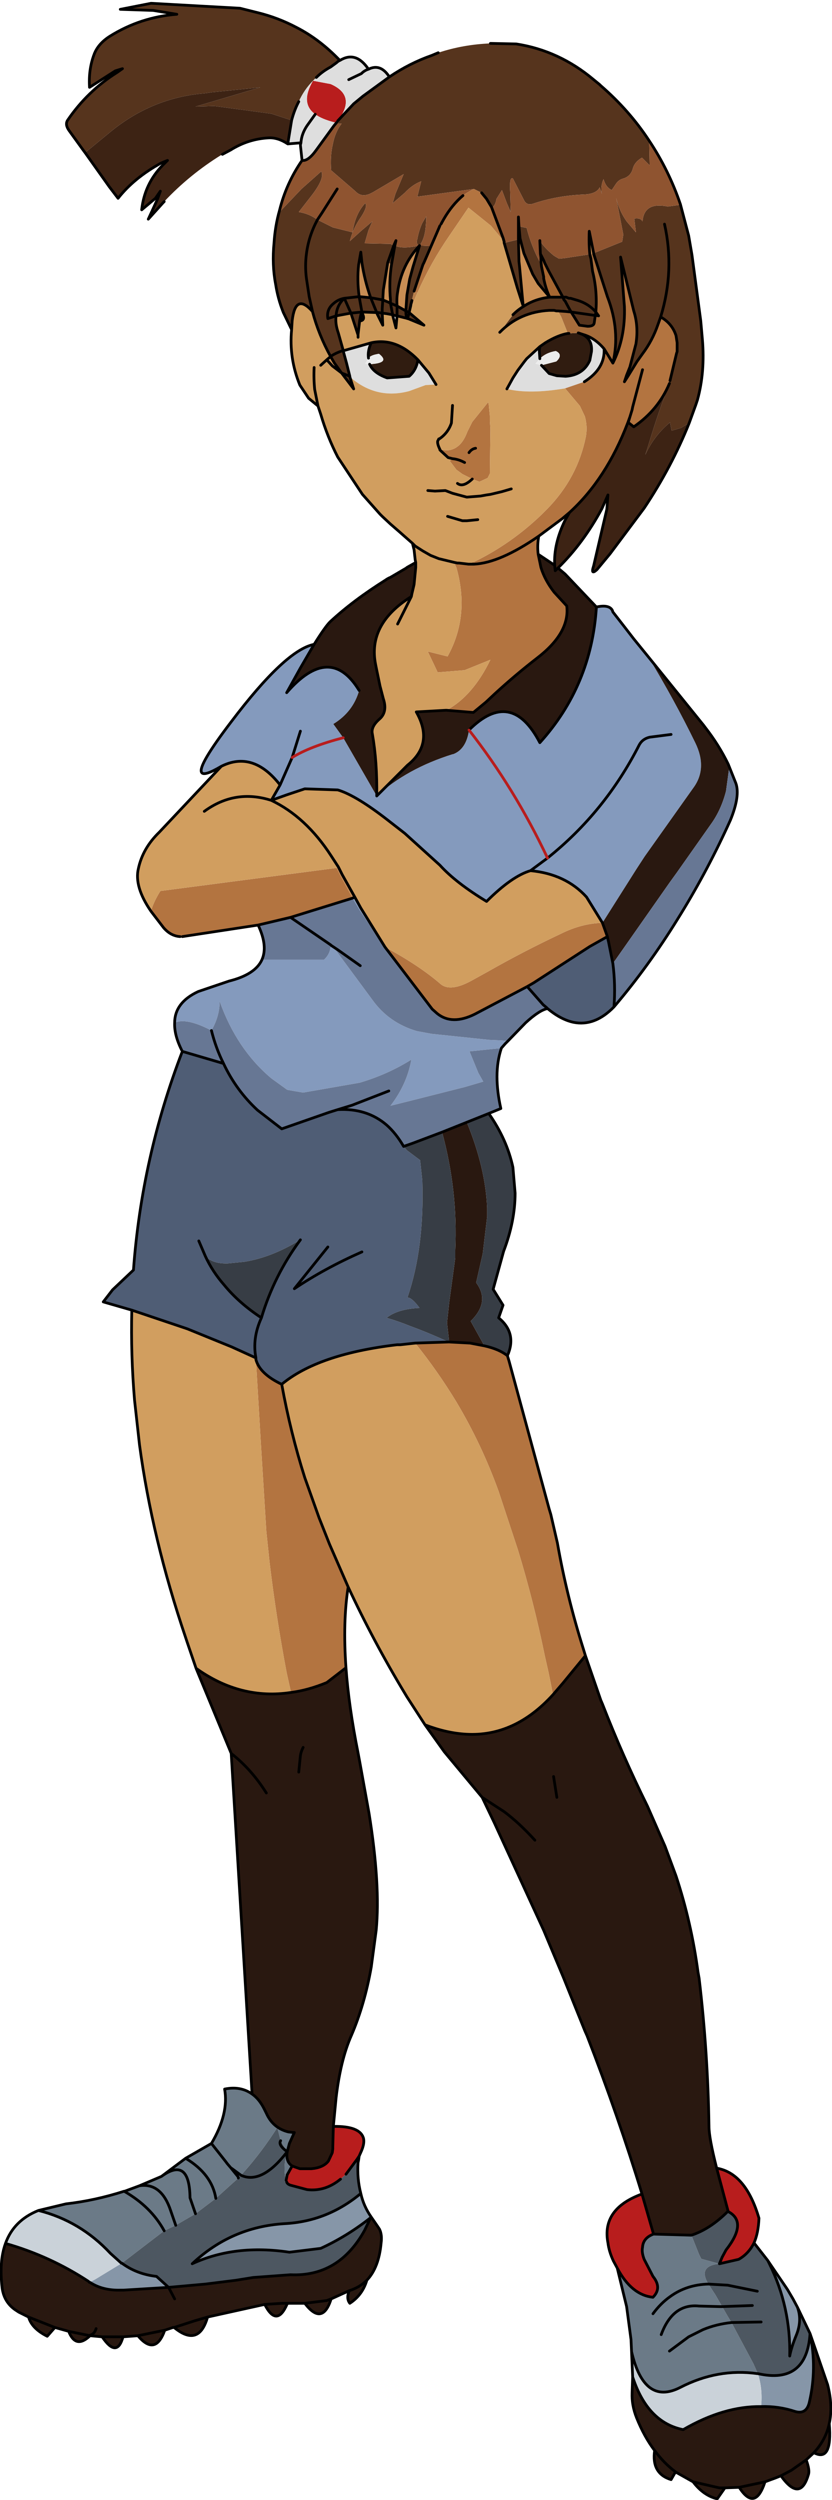 <?xml version="1.0" encoding="UTF-8" standalone="no"?>
<svg xmlns:xlink="http://www.w3.org/1999/xlink" height="227.55px" width="75.75px" xmlns="http://www.w3.org/2000/svg">
  <g transform="matrix(1.0, 0.0, 0.0, 1.0, 7.5, -5.55)">
    <path d="M46.8 60.8 Q47.95 60.55 48.25 61.1 L48.3 61.25 49.35 62.6 50.2 63.7 51.5 65.3 Q53.9 69.25 55.8 73.15 56.95 75.5 55.6 77.3 L51.2 83.5 50.45 84.65 47.35 89.55 45.9 87.2 Q44.0 85.1 40.8 84.8 39.1 85.3 36.8 87.6 34.0 85.9 32.55 84.3 L29.35 81.4 28.0 80.35 Q24.95 77.95 23.25 77.45 L20.25 77.35 18.6 77.9 17.2 78.4 18.0 77.0 Q15.55 73.85 12.65 75.3 11.05 76.25 10.85 75.85 10.5 75.25 13.55 71.25 18.5 64.7 21.1 64.2 L19.85 66.35 18.6 68.6 Q22.55 64.05 25.2 68.4 24.65 70.35 22.85 71.45 L23.75 72.7 Q20.7 73.5 19.1 74.5 20.7 73.5 23.75 72.7 L26.8 78.0 Q29.55 75.5 33.7 74.2 L33.75 74.2 Q34.95 73.75 35.2 72.0 39.05 68.15 41.65 73.15 46.35 67.95 46.8 60.8 M56.55 71.55 L56.7 71.75 Q57.95 73.35 58.8 75.1 L56.55 71.55 M38.75 100.3 L38.5 100.55 38.15 100.95 35.25 101.25 36.05 103.2 36.5 104.0 34.8 104.5 34.4 104.6 30.25 105.65 28.05 106.2 Q29.55 104.25 29.95 102.0 27.8 103.35 25.25 104.1 L20.1 105.0 18.65 104.75 17.2 103.7 Q14.05 101.05 12.5 96.7 12.5 98.05 11.75 99.35 9.45 98.15 8.4 98.65 8.4 96.8 10.55 95.8 L13.35 94.85 Q15.75 94.25 16.35 92.9 L22.0 92.9 Q22.6 92.35 22.6 91.55 L22.6 91.5 22.65 91.6 23.15 92.15 26.4 96.55 Q27.9 98.65 30.45 99.4 L31.8 99.65 37.05 100.2 38.15 100.25 38.75 100.3 M19.85 72.1 L19.1 74.5 18.0 77.0 19.1 74.5 19.85 72.1 M24.8 87.2 L25.35 88.2 27.55 91.75 27.5 91.7 25.25 88.4 24.6 87.3 24.8 87.2 M22.6 91.55 L22.65 91.6 22.6 91.55 M53.6 72.4 L51.65 72.65 Q51.0 72.8 50.7 73.35 47.6 79.45 42.35 83.65 47.6 79.45 50.7 73.35 51.0 72.8 51.65 72.65 L53.6 72.4 M40.8 84.8 L42.35 83.65 40.8 84.8 M42.35 83.65 Q39.35 77.3 35.2 72.0 39.35 77.3 42.35 83.65" fill="#849abd" fill-rule="evenodd" stroke="none"/>
    <path d="M48.4 97.2 Q46.65 99.0 44.7 98.6 43.55 98.35 42.35 97.35 L42.25 97.25 41.95 97.0 40.5 95.35 41.1 95.0 46.2 91.7 47.8 90.8 47.85 91.05 47.9 91.25 48.3 93.25 Q48.55 95.2 48.4 97.2 M4.5 124.8 L1.9 124.05 2.75 122.95 4.65 121.15 Q5.4 110.9 9.1 101.25 L12.85 102.35 Q14.0 104.8 15.95 106.6 L18.15 108.3 22.45 106.8 23.25 106.55 Q25.9 106.4 27.7 107.95 28.55 108.7 29.25 109.9 L29.55 110.25 30.75 111.15 30.95 113.0 Q31.15 119.15 29.6 123.65 30.0 123.65 30.7 124.6 28.7 124.7 27.7 125.5 28.75 125.8 29.85 126.25 31.5 126.85 33.35 127.7 L30.3 127.8 28.95 127.95 28.65 127.95 Q21.45 128.8 18.15 131.55 16.15 130.6 15.8 129.3 L15.8 129.15 13.6 128.15 9.55 126.5 4.5 124.8 M10.6 118.5 L11.2 119.9 10.6 118.5 M11.2 119.9 Q11.85 121.3 12.9 122.5 14.25 124.15 16.3 125.5 17.45 121.65 19.85 118.4 17.25 120.0 14.75 120.4 L13.25 120.55 Q11.9 120.6 11.2 119.9 M16.3 125.5 Q15.45 127.35 15.8 129.15 15.45 127.35 16.3 125.5 M25.45 119.5 Q22.05 121.0 19.3 122.85 L22.35 119.05 19.3 122.85 Q22.05 121.0 25.45 119.5" fill="#4f5d75" fill-rule="evenodd" stroke="none"/>
    <path d="M46.55 28.6 L46.2 28.7 Q46.1 27.65 46.15 26.6 L46.55 28.6 M46.75 33.95 L47.0 34.3 46.7 34.25 46.75 34.0 46.75 33.95 M41.85 28.95 L42.0 29.25 41.75 29.35 41.75 29.0 41.85 28.95 M42.55 32.6 Q41.2 32.75 40.15 33.45 L40.1 33.05 39.95 31.4 39.8 29.8 39.75 29.35 39.7 27.35 39.7 25.3 39.75 26.15 39.85 27.25 40.2 28.6 41.0 30.5 41.5 31.35 42.55 32.6 M25.35 28.5 L25.45 29.45 Q25.7 31.1 26.25 32.65 L25.2 32.55 Q25.0 31.05 25.15 29.65 L25.35 28.5 M28.15 29.6 Q27.9 31.2 28.05 32.85 L28.05 33.15 27.85 33.05 27.35 32.85 27.4 31.95 27.8 29.45 28.15 29.6 M28.65 33.4 Q28.6 32.7 28.7 32.15 29.05 29.65 30.7 27.9 L30.1 29.85 29.8 30.95 29.55 32.4 29.45 33.85 28.65 33.4 M29.9 33.35 L29.9 33.3 30.0 33.4 29.9 33.35 M25.35 34.75 L25.25 34.7 25.35 34.2 25.35 34.75 M23.6 39.5 L22.75 38.85 22.25 38.3 22.6 38.0 22.95 38.6 23.6 39.5 M32.55 46.45 L32.55 46.5 32.55 46.45 M23.15 84.55 L23.3 84.45 23.65 85.15 24.8 87.2 24.6 87.3 23.5 85.25 23.15 84.55 M33.35 127.7 L33.4 127.7 30.3 127.8 33.35 127.7" fill="#c98e54" fill-rule="evenodd" stroke="none"/>
    <path d="M37.15 9.5 L39.5 9.55 Q43.4 10.15 46.55 12.8 L47.1 13.25 47.2 13.35 Q49.8 15.6 51.6 18.35 L51.65 20.6 50.95 19.9 Q50.25 20.3 50.1 20.95 49.9 21.6 49.25 21.8 48.85 21.9 48.6 22.25 L48.2 22.85 Q47.65 22.6 47.45 21.85 47.15 22.5 47.3 23.2 L47.1 22.6 Q46.8 23.2 45.7 23.25 43.2 23.35 41.0 24.1 40.5 24.25 40.25 23.85 L39.2 21.8 Q38.85 21.6 38.95 23.05 L39.0 24.85 38.65 24.05 38.2 22.85 37.7 23.65 Q37.6 24.25 37.3 24.45 L37.25 24.4 36.8 23.65 36.35 23.1 35.65 22.75 30.5 23.45 30.85 22.05 Q30.05 22.35 29.35 23.1 L28.25 24.05 28.5 23.2 29.25 21.4 26.45 23.05 26.35 23.1 Q25.45 23.6 24.85 22.95 L22.65 21.05 Q22.55 19.75 22.8 18.7 23.0 17.6 23.6 16.8 L23.3 16.8 23.15 16.7 23.25 16.55 24.7 15.0 25.55 14.3 27.95 12.55 Q29.8 11.3 31.8 10.6 L32.4 10.35 Q34.65 9.6 37.15 9.5 M54.45 24.15 L55.2 27.0 55.5 28.75 56.3 34.75 56.45 36.45 Q56.7 39.4 56.0 41.95 L55.85 42.4 55.25 44.05 54.5 44.5 53.65 44.75 53.5 44.0 Q52.05 45.2 51.25 46.95 L51.55 46.0 Q52.45 43.0 53.45 40.45 L53.5 40.2 54.1 37.7 54.15 37.55 54.15 36.75 54.05 36.1 Q53.7 35.0 52.65 34.4 L52.4 35.1 Q51.9 36.55 51.0 37.75 L50.5 38.45 49.7 39.75 49.55 39.7 49.85 38.95 50.4 36.85 Q50.65 35.25 50.2 33.85 L49.0 28.95 49.35 33.45 Q49.45 36.3 48.3 38.6 49.0 35.65 47.8 32.55 L46.55 28.65 46.55 28.6 49.15 27.55 49.25 26.9 48.6 23.55 Q48.85 24.7 49.55 25.7 L50.4 26.7 50.25 25.45 Q50.8 25.35 51.0 25.7 51.15 23.9 53.3 24.35 L54.4 24.2 54.45 24.15 M19.05 35.55 L18.3 34.0 Q17.8 32.75 17.6 31.45 17.25 29.65 17.45 27.65 17.55 26.1 17.95 24.7 L18.0 24.8 19.95 22.75 21.75 21.15 Q22.1 21.8 20.75 23.5 L19.7 24.85 Q20.65 25.0 21.4 25.55 20.6 27.05 20.4 28.65 20.25 29.75 20.4 30.9 L20.65 32.55 20.95 33.9 20.65 32.55 20.4 30.9 Q20.25 29.75 20.4 28.65 20.6 27.05 21.4 25.55 L22.8 26.25 24.6 26.7 Q24.85 25.0 25.75 24.05 26.0 24.3 25.4 25.25 24.65 26.3 24.35 27.5 L25.4 26.55 26.4 25.7 26.05 26.5 25.7 27.7 28.05 27.75 28.35 27.9 28.55 27.45 28.45 27.9 Q29.1 28.25 30.7 27.9 30.35 27.8 30.5 27.3 30.65 26.5 30.95 25.85 L31.3 25.25 31.3 25.65 31.25 26.25 Q31.15 27.3 30.7 27.9 L31.7 27.95 32.25 26.8 31.1 29.45 31.0 29.65 30.2 32.05 30.0 32.9 29.9 33.3 29.9 33.35 29.75 34.0 29.45 33.85 29.75 34.0 29.75 34.05 29.6 34.55 Q29.45 34.4 29.45 33.85 29.45 34.4 29.6 34.55 L29.75 34.05 29.75 34.0 31.1 35.15 29.65 34.55 28.65 34.3 28.65 34.2 28.4 34.25 28.25 34.2 28.05 33.15 28.25 34.2 28.4 34.25 28.25 34.25 28.25 34.2 27.7 34.1 27.3 34.05 27.35 35.15 26.85 34.15 26.8 34.0 25.45 33.95 25.45 34.0 25.35 34.2 25.25 34.7 25.1 36.0 25.1 36.25 25.1 36.05 24.45 34.05 23.1 34.3 Q23.0 35.0 23.3 35.85 L23.75 37.45 23.75 37.5 24.05 38.6 24.35 39.8 23.6 39.5 24.35 39.8 24.35 39.85 24.7 40.95 23.6 39.5 22.95 38.6 22.6 38.0 Q21.5 36.0 20.95 33.9 19.4 32.15 19.1 34.75 L19.05 35.55 M0.25 19.45 L0.1 19.25 -1.2 17.45 Q-1.6 16.9 -1.35 16.5 0.45 13.85 3.15 12.15 L3.65 11.8 3.0 12.0 0.65 13.5 Q0.55 11.9 1.05 10.55 1.4 9.55 2.5 8.85 5.3 7.1 8.6 6.85 L6.45 6.5 3.45 6.4 6.25 5.85 14.35 6.3 15.95 6.7 Q17.8 7.15 19.5 8.05 21.45 9.05 23.15 10.75 L23.35 10.95 23.15 11.25 22.6 11.65 Q21.85 12.05 21.3 12.6 L21.1 12.8 21.0 12.9 Q20.2 13.7 19.7 14.8 19.3 15.55 19.05 16.5 L17.2 15.9 12.0 15.2 10.3 15.25 16.2 13.5 11.8 13.95 11.1 14.05 Q6.3 14.45 2.5 17.6 L0.25 19.45 M53.0 25.95 Q53.95 30.15 52.65 34.4 53.95 30.15 53.0 25.95 M46.2 28.7 L46.3 29.1 46.45 30.25 Q46.9 32.05 46.75 33.95 46.05 33.15 44.95 32.85 L44.45 32.7 44.3 32.7 44.05 32.6 44.0 32.6 43.75 32.6 44.0 32.6 44.05 32.6 44.3 32.7 44.45 32.7 44.95 32.85 Q46.05 33.15 46.75 33.95 L46.75 34.0 46.7 34.25 46.6 34.95 Q46.55 35.25 46.0 35.25 L45.25 35.15 44.5 33.95 44.0 33.9 43.3 33.85 43.25 33.85 43.15 33.85 42.95 33.8 42.5 33.8 Q39.8 33.95 38.0 35.8 L39.2 34.2 Q39.65 33.75 40.15 33.45 41.2 32.75 42.55 32.6 L42.6 32.6 43.35 32.6 43.75 32.6 42.45 30.2 42.1 29.5 42.0 29.25 41.85 28.95 41.7 28.65 41.65 27.45 Q42.05 28.1 42.9 28.8 L43.05 28.9 43.4 29.1 43.9 29.05 46.2 28.7 M43.75 32.6 L43.85 32.85 43.9 32.9 43.95 32.95 44.3 33.6 44.5 33.95 46.6 34.25 46.7 34.25 46.6 34.25 44.5 33.95 44.3 33.6 43.95 32.95 43.9 32.9 43.85 32.85 43.75 32.6 M41.75 29.35 L41.8 29.8 42.0 30.75 42.0 30.9 Q42.2 31.9 42.55 32.6 L41.5 31.35 41.0 30.5 40.2 28.6 39.85 27.25 39.75 26.15 40.45 26.3 Q40.85 27.9 41.65 29.4 L41.75 29.35 M32.9 25.5 L32.65 25.95 32.9 25.45 32.9 25.5 M39.7 27.35 L39.75 29.35 39.8 29.8 39.95 31.4 40.1 33.05 40.15 33.45 40.05 33.15 39.6 31.75 38.4 27.65 38.45 27.65 39.7 27.35 M25.35 28.5 L25.15 29.65 Q25.0 31.05 25.2 32.55 L26.25 32.65 Q25.7 31.1 25.45 29.45 L25.35 28.5 M28.15 29.6 L28.45 27.9 28.15 29.6 27.8 29.45 27.4 31.95 27.35 32.85 27.85 33.05 28.05 33.15 28.05 32.85 Q27.9 31.2 28.15 29.6 M28.65 33.4 L28.05 33.15 28.65 33.4 28.65 34.2 28.65 33.4 29.45 33.85 29.55 32.4 29.8 30.95 30.1 29.85 30.7 27.9 Q29.05 29.65 28.7 32.15 28.6 32.7 28.65 33.4 M23.85 32.7 Q23.3 32.8 22.9 33.15 22.2 33.7 22.35 34.55 L23.1 34.3 Q23.15 33.35 23.85 32.7 L25.2 32.55 25.45 33.95 24.45 34.05 23.85 32.7 24.45 34.05 25.45 33.95 25.2 32.55 23.85 32.7 Q23.15 33.35 23.1 34.3 L22.35 34.55 Q22.2 33.7 22.9 33.15 23.3 32.8 23.85 32.7 M27.8 29.45 L28.35 27.9 27.8 29.45 M27.35 32.85 L26.25 32.65 26.8 34.0 26.95 34.0 27.3 34.05 27.3 33.65 27.35 32.85 27.3 33.65 27.3 34.05 26.95 34.0 26.8 34.0 26.25 32.65 27.35 32.85 M22.6 38.0 Q23.0 37.7 23.75 37.45 23.0 37.7 22.6 38.0" fill="#56341d" fill-rule="evenodd" stroke="none"/>
    <path d="M44.2 35.9 L44.3 35.9 45.15 35.85 45.3 35.9 45.55 36.0 Q46.45 36.45 46.35 37.55 L46.2 38.35 Q45.6 39.7 44.0 39.8 L43.2 39.75 42.5 39.55 41.8 38.8 43.15 38.45 43.25 38.35 Q43.75 37.8 43.1 37.5 42.2 37.65 41.65 38.2 L41.6 37.45 41.65 37.1 42.15 36.75 Q43.3 36.05 44.2 35.9 M26.3 36.75 Q28.55 36.25 30.55 38.3 30.4 39.25 29.75 39.8 L27.75 39.95 Q26.5 39.5 26.15 38.7 28.1 38.6 27.0 37.75 L26.75 37.8 Q26.25 37.9 26.05 38.15 25.95 37.5 26.3 36.75" fill="#301c10" fill-rule="evenodd" stroke="none"/>
    <path d="M43.3 57.25 L43.95 57.8 46.8 60.8 Q46.35 67.95 41.65 73.15 39.05 68.15 35.2 72.0 34.95 73.75 33.75 74.2 L33.7 74.2 Q29.55 75.5 26.8 78.0 L29.6 75.2 Q32.05 73.25 30.4 70.35 L33.1 70.2 33.15 70.2 35.6 70.4 36.75 69.45 37.55 68.7 Q39.4 67.0 41.4 65.45 44.4 63.15 44.1 60.7 L42.95 59.45 Q42.1 58.35 41.75 57.2 L41.5 56.0 43.0 57.0 43.05 57.5 43.3 57.25 M51.5 65.3 L56.55 71.55 58.8 75.1 58.9 75.35 58.6 77.55 Q58.15 79.3 57.2 80.6 L54.1 85.0 53.45 85.9 48.3 93.25 47.9 91.25 47.85 91.05 47.8 90.8 47.35 89.55 50.45 84.65 51.2 83.5 55.6 77.3 Q56.95 75.5 55.8 73.15 53.9 69.25 51.5 65.3 M45.8 156.25 L47.2 160.3 47.35 160.65 Q49.2 165.4 51.45 169.95 L53.05 173.6 54.05 176.3 Q55.45 180.55 56.05 185.05 L56.15 185.6 Q56.95 192.3 57.05 199.1 57.05 200.15 57.75 202.9 L58.8 206.85 58.75 206.85 Q57.15 208.45 55.45 209.0 L52.0 208.9 50.95 205.25 Q48.8 198.2 45.95 190.85 L45.75 190.4 43.8 185.55 42.0 181.25 37.5 171.45 36.4 169.15 32.95 165.0 31.2 162.55 Q33.15 163.3 34.95 163.4 39.35 163.65 42.85 159.8 L43.75 158.75 45.8 156.25 M66.25 217.95 L67.85 222.6 Q68.35 224.55 68.0 226.15 68.3 229.7 66.6 228.8 L65.9 229.45 Q66.25 230.4 66.1 230.8 65.35 233.35 63.6 230.9 L63.1 231.1 62.15 231.45 Q61.25 234.2 59.8 231.95 L58.5 232.0 57.8 233.0 Q56.55 232.7 55.6 231.45 L54.0 230.55 53.6 231.25 Q51.8 230.7 52.1 228.6 51.15 227.35 50.45 225.6 50.0 224.45 50.05 223.35 L50.1 221.9 Q51.45 226.05 54.7 226.7 58.4 224.55 61.8 224.6 63.4 224.55 64.9 225.05 65.95 225.35 66.2 224.15 66.9 221.1 66.25 217.95 M24.0 157.35 Q24.25 160.85 25.1 165.1 L25.25 165.9 26.1 170.6 Q27.15 177.15 26.75 181.25 L26.3 184.6 Q25.7 188.0 24.5 190.8 23.5 193.05 23.1 196.5 L22.85 199.1 22.8 200.95 22.8 201.1 22.8 201.15 22.75 201.5 22.4 202.25 Q21.95 202.85 20.85 202.95 L19.8 202.95 19.1 202.7 Q18.5 202.3 18.65 201.4 L18.85 200.65 19.3 199.65 19.2 199.65 18.75 199.6 Q17.35 199.25 16.75 197.9 L16.55 197.5 Q16.1 196.6 15.45 196.15 L13.55 165.15 10.35 157.4 Q14.4 160.3 19.0 159.6 20.55 159.4 22.25 158.7 L24.0 157.35 M26.3 207.35 L26.85 208.15 27.05 208.45 Q27.3 208.95 27.2 209.7 27.0 211.95 25.9 213.1 25.5 214.45 24.35 215.2 24.0 214.75 24.3 214.05 L22.65 214.8 Q21.85 217.3 20.25 215.2 L19.15 215.2 18.75 215.2 18.65 215.2 18.65 215.25 Q17.7 217.45 16.6 215.3 L11.4 216.45 Q10.6 219.25 8.35 217.4 L8.25 217.4 7.8 217.55 7.5 217.65 Q6.65 220.05 5.05 218.15 L3.7 218.25 Q3.15 220.25 1.8 218.25 L0.7 218.15 Q-0.6 219.4 -1.25 217.75 L-2.5 217.4 -3.2 218.2 Q-4.6 217.5 -4.9 216.45 L-5.6 216.1 -5.8 216.0 -5.95 215.9 Q-7.1 215.2 -7.3 213.85 -7.6 211.4 -7.0 209.75 -2.95 210.9 0.55 213.2 L0.65 213.3 0.7 213.3 Q1.85 214.05 3.5 214.0 L3.75 214.0 7.85 213.75 11.2 213.45 14.0 213.1 15.55 212.85 18.95 212.6 Q23.35 212.8 25.7 208.55 L26.25 207.4 26.3 207.35 M21.1 64.2 Q22.1 62.6 22.55 62.15 24.65 60.2 27.6 58.35 27.8 58.2 28.05 58.1 L29.5 57.25 29.55 57.2 30.35 56.75 30.35 57.2 30.2 58.75 30.0 59.6 29.95 59.85 Q25.95 62.35 26.7 66.05 L26.8 66.55 27.1 68.0 27.4 69.15 Q27.8 70.35 27.05 71.0 26.25 71.7 26.4 72.35 26.85 74.9 26.8 78.0 L23.75 72.7 22.85 71.45 Q24.65 70.35 25.2 68.4 22.55 64.05 18.6 68.6 L19.85 66.35 21.1 64.2 M32.75 108.6 L35.0 107.7 Q36.7 111.85 36.85 115.5 L36.85 116.3 36.45 119.65 35.85 122.3 Q37.15 124.05 35.35 125.8 L36.6 128.05 35.3 127.8 33.4 127.7 33.2 125.95 33.4 124.1 33.95 120.05 33.95 119.35 Q34.2 113.95 32.75 108.6 M41.2 173.05 Q39.8 171.5 38.4 170.45 L36.4 169.15 38.4 170.45 Q39.8 171.5 41.2 173.05 M16.75 168.75 Q15.4 166.6 13.55 165.15 15.4 166.6 16.75 168.75 M20.1 164.6 Q19.9 165.0 19.85 165.35 L19.7 166.85 19.85 165.35 Q19.9 165.0 20.1 164.6 M42.9 167.25 L43.2 169.15 42.9 167.25 M66.6 228.8 Q67.7 227.6 68.0 226.15 67.7 227.6 66.6 228.8 M55.6 231.45 L58.0 232.0 58.5 232.0 58.0 232.0 55.6 231.45 M52.1 228.6 Q52.95 229.75 53.95 230.5 L54.0 230.55 53.95 230.5 Q52.95 229.75 52.1 228.6 M59.8 231.95 L62.15 231.45 59.8 231.95 M63.6 230.9 L64.55 230.4 65.9 229.45 64.55 230.4 63.6 230.9 M24.3 214.05 Q25.25 213.75 25.9 213.1 25.25 213.75 24.3 214.05 M20.25 215.2 L22.25 214.95 22.65 214.8 22.25 214.95 20.25 215.2 M8.4 214.8 L7.85 213.75 8.4 214.8 M5.05 218.15 L7.5 217.65 5.05 218.15 M1.8 218.25 L3.7 218.25 1.8 218.25 M1.25 217.5 Q1.1 218.0 0.7 218.1 L0.7 218.15 -1.25 217.75 0.7 218.15 0.7 218.1 Q1.1 218.0 1.25 217.5 M8.35 217.4 L10.2 216.8 11.4 216.45 10.2 216.8 8.35 217.4 M16.6 215.3 L18.2 215.2 18.65 215.2 18.2 215.2 16.6 215.3 M-4.9 216.45 L-2.5 217.4 -4.9 216.45" fill="#291810" fill-rule="evenodd" stroke="none"/>
    <path d="M50.0 219.6 L49.95 218.5 49.55 215.5 48.7 212.0 Q50.0 214.45 51.95 214.65 52.8 213.8 51.95 212.75 L51.15 211.2 Q50.9 210.55 51.0 210.1 51.05 209.25 52.0 208.9 L55.45 209.0 56.15 210.75 56.35 211.15 58.0 211.6 Q56.0 211.8 57.0 213.45 L57.65 214.45 58.25 215.5 58.0 215.5 56.15 215.45 Q53.75 215.2 52.7 218.05 53.75 215.2 56.15 215.45 L58.0 215.5 58.25 215.5 58.8 216.45 59.1 216.95 61.1 220.7 61.5 221.6 61.45 221.6 Q57.85 221.1 54.45 222.85 51.15 224.55 50.0 219.6 M-4.0 206.75 L-1.5 206.15 Q1.15 205.85 3.8 205.0 L3.85 205.0 5.2 204.5 7.2 203.65 9.4 202.0 11.75 200.65 Q13.35 197.95 12.95 195.7 14.4 195.4 15.45 196.15 16.1 196.6 16.55 197.5 L16.75 197.9 Q17.35 199.25 18.75 199.6 L19.2 199.65 19.3 199.65 18.85 200.65 18.65 201.4 Q18.5 202.3 19.1 202.7 L18.65 203.5 18.55 204.0 18.45 203.6 Q18.3 202.5 18.65 201.4 L18.1 200.5 18.05 200.4 17.75 199.2 Q16.35 201.4 14.75 203.2 L14.45 203.55 14.2 203.75 14.2 203.8 12.15 205.65 10.3 207.05 8.5 208.1 7.45 208.6 3.6 211.55 3.55 211.55 3.6 211.55 3.5 211.6 3.55 211.55 2.55 210.65 Q-0.2 207.7 -4.0 206.75 M53.45 219.55 L55.2 218.25 56.5 217.6 Q57.7 217.1 59.1 216.95 57.7 217.1 56.5 217.6 L55.2 218.25 53.45 219.55 M57.0 213.45 Q55.0 213.5 53.5 214.6 52.65 215.2 51.95 216.15 52.65 215.2 53.5 214.6 55.0 213.5 57.0 213.45 M3.8 205.0 Q6.25 206.4 7.45 208.6 6.25 206.4 3.8 205.0 M7.2 203.65 Q9.75 201.8 9.8 205.6 L10.3 207.05 9.8 205.6 Q9.75 201.8 7.2 203.65 M8.5 208.1 L8.05 206.8 Q7.2 204.2 5.2 204.5 7.2 204.2 8.05 206.8 L8.5 208.1 M11.75 200.65 L13.05 202.3 13.2 202.5 13.5 202.85 14.45 203.55 13.5 202.85 14.15 203.65 14.2 203.75 14.15 203.65 13.5 202.85 13.2 202.5 13.05 202.3 11.75 200.65 M9.4 202.0 Q11.8 203.45 12.15 205.65 11.8 203.45 9.4 202.0" fill="#6b7a87" fill-rule="evenodd" stroke="none"/>
    <path d="M23.25 16.55 L23.15 16.7 22.9 17.0 23.0 16.7 Q21.8 16.4 21.2 15.95 19.8 14.95 21.0 12.9 L22.6 13.2 Q25.0 14.25 23.25 16.55 M57.75 202.9 Q60.4 203.35 61.6 207.45 61.55 208.8 61.15 209.7 60.65 210.7 59.75 211.2 L58.0 211.6 58.25 211.0 58.6 210.35 Q60.6 207.8 58.8 206.85 L57.75 202.9 M48.7 212.0 L48.35 211.35 Q47.95 210.5 47.85 209.7 47.25 206.6 50.95 205.25 L52.0 208.9 Q51.05 209.25 51.0 210.1 50.9 210.55 51.15 211.2 L51.95 212.75 Q52.8 213.8 51.95 214.65 50.0 214.45 48.7 212.0 M22.85 199.1 Q25.3 199.05 25.6 200.2 25.7 200.65 25.4 201.35 L25.2 201.8 25.0 202.1 24.0 203.45 23.5 203.9 Q22.1 205.05 20.45 204.85 L18.95 204.45 Q18.65 204.35 18.6 204.15 L18.55 204.0 18.65 203.5 19.1 202.7 19.8 202.95 20.85 202.95 Q21.95 202.85 22.4 202.25 L22.75 201.5 22.8 201.15 22.8 201.1 22.8 200.95 22.85 199.1" fill="#b81d1d" fill-rule="evenodd" stroke="none"/>
    <path d="M46.55 28.65 L47.8 32.55 Q49.0 35.65 48.3 38.6 L47.5 37.3 Q46.65 36.3 45.6 36.0 L45.3 35.9 45.15 35.85 44.3 35.9 44.2 35.9 43.6 34.4 43.3 33.85 44.0 33.9 44.5 33.95 45.25 35.15 46.0 35.25 Q46.55 35.25 46.6 34.95 L46.7 34.25 47.0 34.3 46.75 33.95 Q46.9 32.05 46.45 30.25 L46.3 29.1 46.2 28.7 46.55 28.65" fill="#a66c3b" fill-rule="evenodd" stroke="none"/>
    <path d="M46.55 28.6 L46.55 28.65 46.2 28.7 46.55 28.6 M42.0 29.25 L42.1 29.5 42.45 30.2 43.75 32.6 43.35 32.6 42.6 32.6 42.55 32.6 Q42.2 31.9 42.0 30.9 L42.0 30.75 41.8 29.8 41.75 29.35 42.0 29.25 M35.65 56.7 L35.65 56.9 35.55 56.9 35.25 56.9 35.25 56.85 35.3 56.85 35.45 56.75 35.65 56.7 M29.9 33.3 L30.0 32.9 30.15 33.0 30.0 33.4 29.9 33.3" fill="#a66631" fill-rule="evenodd" stroke="none"/>
    <path d="M58.9 75.35 L59.5 76.85 Q59.9 78.0 59.0 80.2 L58.75 80.75 Q56.7 85.2 54.2 89.2 51.55 93.5 48.4 97.2 48.55 95.2 48.3 93.25 L53.45 85.9 54.1 85.0 57.2 80.6 Q58.15 79.3 58.6 77.55 L58.9 75.35 M42.35 97.35 Q41.6 97.5 40.35 98.65 L38.75 100.3 38.15 100.25 37.05 100.2 31.8 99.65 30.45 99.4 Q27.9 98.65 26.4 96.55 L23.15 92.15 22.65 91.6 23.25 92.0 25.3 93.45 23.25 92.0 22.65 91.6 22.6 91.5 22.6 91.55 18.95 89.05 22.6 91.55 Q22.6 92.35 22.0 92.9 L16.35 92.9 Q16.9 91.65 16.0 89.75 L18.95 89.05 24.6 87.3 25.25 88.4 27.5 91.7 27.55 91.75 31.85 97.4 32.3 97.8 Q33.65 98.9 35.75 97.85 L40.5 95.35 41.95 97.0 42.25 97.25 42.35 97.35 M38.15 100.95 Q37.75 102.15 37.75 103.55 37.75 104.9 38.1 106.45 L37.0 106.9 35.0 107.7 32.75 108.6 30.1 109.6 29.25 109.9 Q28.55 108.7 27.7 107.95 25.9 106.4 23.25 106.55 L22.45 106.8 18.15 108.3 15.95 106.6 Q14.0 104.8 12.85 102.35 12.15 100.95 11.75 99.35 12.15 100.95 12.85 102.35 L9.1 101.25 Q8.35 99.8 8.4 98.65 9.45 98.15 11.75 99.35 12.5 98.05 12.5 96.7 14.05 101.05 17.2 103.7 L18.65 104.75 20.1 105.0 25.25 104.1 Q27.8 103.35 29.95 102.0 29.55 104.25 28.05 106.2 L30.25 105.65 34.4 104.6 34.8 104.5 36.5 104.0 36.05 103.2 35.25 101.25 38.15 100.95 M27.9 104.85 L24.55 106.15 23.25 106.55 24.55 106.15 27.9 104.85" fill="#677794" fill-rule="evenodd" stroke="none"/>
    <path d="M61.15 209.7 L62.4 211.3 62.6 211.6 62.55 211.6 62.4 211.3 62.55 211.6 Q64.5 215.55 64.4 220.0 64.55 219.2 65.0 218.1 65.55 216.75 65.1 215.55 L66.25 217.95 Q65.95 222.6 61.5 221.6 L61.1 220.7 59.1 216.95 58.8 216.45 58.25 215.5 57.65 214.45 57.0 213.45 Q56.0 211.8 58.0 211.6 L59.75 211.2 Q60.65 210.7 61.15 209.7 M25.15 202.15 L25.1 202.4 Q25.0 203.85 25.35 205.2 22.3 207.75 18.4 207.95 13.55 208.25 10.0 211.6 13.9 209.8 18.85 210.55 L21.7 210.2 Q24.1 209.1 26.25 207.4 L25.7 208.55 Q23.35 212.8 18.95 212.6 L15.55 212.85 14.0 213.1 11.2 213.45 7.85 213.75 6.75 212.75 Q4.95 212.55 3.6 211.55 L7.45 208.6 8.5 208.1 10.3 207.05 12.15 205.65 14.2 203.8 14.2 203.75 14.45 203.55 Q16.35 204.4 18.65 201.4 16.35 204.4 14.45 203.55 L14.75 203.2 Q16.35 201.4 17.75 199.2 L18.05 200.4 18.1 200.5 18.65 201.4 Q18.3 202.5 18.45 203.6 L18.55 204.0 18.6 204.15 Q18.65 204.35 18.95 204.45 L20.45 204.85 Q22.1 205.05 23.5 203.9 L24.0 203.45 25.0 202.1 25.15 202.15 M55.45 209.0 Q57.15 208.45 58.75 206.85 L58.8 206.85 Q60.6 207.8 58.6 210.35 L58.25 211.0 58.0 211.6 56.35 211.15 56.15 210.75 55.45 209.0 M61.0 215.4 L58.25 215.5 61.0 215.4 M61.45 214.1 L58.75 213.55 57.0 213.45 58.75 213.55 61.45 214.1 M61.8 216.9 L59.1 216.95 61.8 216.9 M18.05 200.4 Q17.8 200.8 18.65 201.4 17.8 200.8 18.05 200.4" fill="#4d5761" fill-rule="evenodd" stroke="none"/>
    <path d="M37.0 106.9 Q38.65 109.25 39.2 111.8 L39.4 114.15 Q39.4 116.7 38.35 119.45 L37.4 122.9 38.3 124.35 37.9 125.5 Q39.6 126.9 38.7 128.95 37.95 128.35 36.6 128.05 L35.35 125.8 Q37.15 124.05 35.85 122.3 L36.45 119.65 36.85 116.3 36.85 115.5 Q36.7 111.85 35.0 107.7 L37.0 106.9 M33.35 127.7 Q31.5 126.85 29.85 126.25 28.75 125.8 27.7 125.5 28.7 124.7 30.7 124.6 30.0 123.65 29.6 123.65 31.15 119.15 30.95 113.0 L30.75 111.15 29.55 110.25 29.25 109.9 30.1 109.6 32.75 108.6 Q34.2 113.95 33.95 119.35 L33.95 120.05 33.4 124.1 33.2 125.95 33.4 127.7 33.35 127.7 M19.85 118.4 Q17.45 121.65 16.3 125.5 14.25 124.15 12.9 122.5 11.85 121.3 11.2 119.9 11.9 120.6 13.25 120.55 L14.75 120.4 Q17.25 120.0 19.85 118.4" fill="#373d45" fill-rule="evenodd" stroke="none"/>
    <path d="M23.15 16.7 L23.3 16.8 23.6 16.8 Q23.0 17.6 22.8 18.7 22.55 19.75 22.65 21.05 L24.85 22.95 Q25.45 23.6 26.35 23.1 L26.45 23.05 29.25 21.4 28.5 23.2 28.25 24.05 29.35 23.1 Q30.05 22.35 30.85 22.05 L30.5 23.45 35.65 22.75 Q35.1 23.0 34.65 23.35 33.65 24.2 32.9 25.5 L32.9 25.45 32.65 25.95 32.55 26.1 32.25 26.8 31.7 27.95 30.7 27.9 Q31.15 27.3 31.25 26.25 L31.3 25.65 31.3 25.25 30.95 25.85 Q30.65 26.5 30.5 27.3 30.35 27.8 30.7 27.9 29.1 28.25 28.45 27.9 L28.55 27.45 28.35 27.9 28.05 27.75 25.7 27.7 26.05 26.5 26.4 25.7 25.4 26.55 24.35 27.5 Q24.65 26.3 25.4 25.25 26.0 24.3 25.75 24.05 24.85 25.0 24.6 26.7 L22.8 26.25 21.4 25.55 Q20.65 25.0 19.7 24.85 L20.75 23.5 Q22.1 21.8 21.75 21.15 L19.95 22.75 18.0 24.8 17.95 24.7 Q18.55 22.25 20.0 20.15 20.55 20.25 21.3 19.2 L22.9 17.0 23.15 16.7 M37.25 24.4 L37.3 24.45 Q37.6 24.25 37.7 23.65 L38.2 22.85 38.65 24.05 39.0 24.85 38.95 23.05 Q38.85 21.6 39.2 21.8 L40.25 23.85 Q40.5 24.25 41.0 24.1 43.2 23.35 45.7 23.25 46.8 23.2 47.1 22.6 L47.3 23.2 Q47.15 22.5 47.45 21.85 47.65 22.6 48.2 22.85 L48.6 22.25 Q48.85 21.9 49.25 21.8 49.9 21.6 50.1 20.95 50.25 20.3 50.95 19.9 L51.65 20.6 51.6 18.35 Q53.4 21.05 54.45 24.15 L54.4 24.2 53.3 24.35 Q51.15 23.9 51.0 25.7 50.8 25.35 50.25 25.45 L50.4 26.7 49.55 25.7 Q48.85 24.7 48.6 23.55 L49.25 26.9 49.15 27.55 46.55 28.6 46.15 26.6 Q46.1 27.65 46.2 28.7 L43.9 29.05 43.4 29.1 43.05 28.9 42.9 28.8 Q42.05 28.1 41.65 27.45 L41.7 28.65 41.75 29.0 41.75 29.35 41.65 29.4 Q40.85 27.9 40.45 26.3 L39.75 26.15 39.7 25.3 39.7 27.35 38.45 27.65 38.4 27.65 38.4 27.55 38.3 27.2 37.25 24.4 M23.2 22.75 L21.8 24.95 21.4 25.55 21.8 24.95 23.2 22.75" fill="#8f5430" fill-rule="evenodd" stroke="none"/>
    <path d="M27.95 12.55 L25.55 14.3 24.7 15.0 23.25 16.55 Q25.0 14.25 22.6 13.2 L21.0 12.9 Q19.8 14.95 21.2 15.95 21.8 16.4 23.0 16.7 L22.9 17.0 21.3 19.2 Q20.55 20.25 20.0 20.15 L19.85 18.75 19.9 18.55 18.7 18.65 19.05 16.5 Q19.3 15.55 19.7 14.8 20.2 13.7 21.0 12.9 L21.1 12.8 21.3 12.6 Q21.85 12.05 22.6 11.65 L23.15 11.25 Q23.3 11.1 23.45 11.05 24.9 10.15 26.05 11.85 27.15 11.3 27.95 12.55 M45.6 36.0 Q46.65 36.3 47.5 37.3 47.6 39.1 45.7 40.3 L43.95 40.9 Q40.7 41.45 38.65 40.95 L39.2 39.95 39.65 39.25 40.25 38.45 40.45 38.2 41.65 37.1 41.6 37.45 41.65 38.2 41.25 38.65 41.8 38.8 42.5 39.55 43.2 39.75 44.0 39.8 Q45.6 39.7 46.2 38.35 L46.35 37.55 Q46.45 36.45 45.55 36.0 L45.6 36.0 M24.25 12.8 L25.4 12.25 Q25.7 11.95 26.05 11.85 25.7 11.95 25.4 12.25 L24.25 12.8 M19.9 18.55 Q19.95 17.75 20.45 17.0 L21.2 15.95 20.45 17.0 Q19.95 17.75 19.9 18.55 M23.75 37.45 L23.85 37.45 26.3 36.75 Q25.95 37.5 26.05 38.15 L25.75 38.65 25.95 38.7 26.15 38.7 Q26.5 39.5 27.75 39.95 L29.75 39.8 Q30.4 39.25 30.55 38.3 L31.55 39.5 32.2 40.55 31.25 40.6 29.75 41.15 Q26.75 41.95 24.35 39.85 L24.35 39.8 24.05 38.6 23.75 37.5 23.75 37.45" fill="#dedede" fill-rule="evenodd" stroke="none"/>
    <path d="M55.25 44.05 Q53.65 48.05 51.15 51.8 L48.05 55.95 46.85 57.4 Q46.25 57.95 46.55 57.05 L47.05 54.9 47.75 51.9 47.85 50.6 47.3 51.85 Q45.6 55.0 43.3 57.25 L43.05 57.5 43.0 57.0 Q42.9 55.05 43.95 52.9 L44.35 52.2 Q47.7 49.15 49.65 44.05 L49.7 44.0 50.2 44.4 Q52.45 42.85 53.45 40.45 52.45 43.0 51.55 46.0 L51.25 46.95 Q52.05 45.2 53.5 44.0 L53.65 44.75 54.5 44.5 55.25 44.05 M18.7 18.65 Q17.8 18.05 16.95 18.1 15.1 18.2 13.5 19.2 L12.75 19.6 12.65 19.65 Q9.75 21.45 7.45 23.9 L7.35 24.0 6.45 25.0 6.3 24.85 6.85 23.65 7.1 22.95 6.65 23.6 5.4 24.65 Q5.65 22.3 7.3 20.6 L7.75 20.15 7.15 20.4 Q4.7 21.75 3.25 23.6 L2.45 22.55 0.25 19.45 2.5 17.6 Q6.3 14.45 11.1 14.05 L11.8 13.95 16.2 13.5 10.3 15.25 12.0 15.2 17.2 15.9 19.05 16.5 18.7 18.65" fill="#3d2314" fill-rule="evenodd" stroke="none"/>
    <path d="M41.65 38.2 Q42.2 37.65 43.1 37.5 43.75 37.8 43.25 38.35 L43.15 38.45 41.8 38.8 41.25 38.65 41.65 38.2 M26.05 38.15 Q26.25 37.9 26.75 37.8 L27.0 37.75 Q28.1 38.6 26.15 38.7 L25.95 38.7 25.75 38.65 26.05 38.15" fill="#ececec" fill-rule="evenodd" stroke="none"/>
    <path d="M38.2 27.3 L38.3 27.2 38.4 27.55 38.4 27.65 38.2 27.3" fill="#e0b774" fill-rule="evenodd" stroke="none"/>
    <path d="M45.3 35.9 L45.6 36.0 45.55 36.0 45.3 35.9" fill="#d9a76a" fill-rule="evenodd" stroke="none"/>
    <path d="M30.2 32.05 L30.5 32.2 30.15 33.0 30.0 32.9 30.2 32.05" fill="#b87e49" fill-rule="evenodd" stroke="none"/>
    <path d="M35.65 22.75 L36.35 23.1 36.8 23.65 37.25 24.4 38.3 27.2 38.2 27.3 37.2 26.1 35.15 24.45 33.45 26.95 Q31.75 29.4 30.5 32.2 L30.2 32.05 31.0 29.65 31.1 29.45 32.25 26.8 32.55 26.1 32.65 25.95 32.9 25.5 Q33.65 24.2 34.65 23.35 35.1 23.0 35.65 22.75 M38.7 128.95 L38.85 129.45 42.5 142.9 42.65 143.4 43.25 146.0 Q44.1 150.85 45.6 155.6 L45.8 156.25 43.75 158.75 42.85 159.8 42.45 157.8 42.1 156.25 Q41.1 151.35 39.65 146.6 L37.9 141.3 Q36.35 137.0 34.05 133.15 32.35 130.35 30.3 127.8 L33.4 127.7 35.3 127.8 36.6 128.05 Q37.95 128.35 38.7 128.95 M24.2 150.0 Q23.7 153.15 24.0 157.35 L22.25 158.7 Q20.55 159.4 19.0 159.6 L18.6 157.8 Q17.65 152.8 17.05 147.8 L16.75 144.95 16.25 136.9 15.8 129.3 Q16.15 130.6 18.15 131.55 18.95 135.95 20.25 140.05 L21.55 143.7 22.5 146.1 24.2 150.0 M16.0 89.75 L9.1 90.8 8.9 90.8 Q8.05 90.75 7.4 90.0 L6.25 88.5 Q6.45 87.7 7.1 86.65 L23.15 84.55 23.5 85.25 24.6 87.3 18.95 89.05 16.0 89.75 M48.3 38.6 Q49.45 36.3 49.35 33.45 L49.0 28.95 50.2 33.85 Q50.65 35.25 50.4 36.85 L49.85 38.95 49.55 39.7 49.35 40.3 49.7 39.75 50.5 38.45 51.0 37.75 Q51.9 36.55 52.4 35.1 L52.65 34.4 Q53.7 35.0 54.05 36.1 L54.15 36.75 54.15 37.55 54.1 37.7 53.5 40.2 53.45 40.45 Q52.45 42.85 50.2 44.4 L49.7 44.0 49.85 43.5 49.65 44.05 Q47.7 49.15 44.35 52.2 L43.7 52.75 41.55 54.35 Q38.0 56.8 35.65 56.9 38.0 56.8 41.55 54.35 41.4 55.2 41.5 56.0 L41.75 57.2 Q42.1 58.35 42.95 59.45 L44.1 60.7 Q44.4 63.15 41.4 65.45 39.4 67.0 37.55 68.7 L36.75 69.45 35.6 70.4 33.15 70.2 Q35.55 68.9 37.15 65.6 L34.8 66.55 32.35 66.75 31.45 64.85 33.25 65.3 Q35.3 61.6 34.05 57.2 L33.95 57.0 33.9 56.75 34.15 56.8 34.3 56.8 35.15 56.9 35.25 56.9 35.55 56.9 35.65 56.9 35.65 56.7 Q39.05 55.05 41.85 52.35 L42.3 51.9 Q45.1 49.05 45.85 45.25 46.0 44.35 45.75 43.45 L45.3 42.5 43.95 40.9 45.7 40.3 Q47.6 39.1 47.5 37.3 L48.3 38.6 M51.0 39.2 L50.1 42.6 50.05 42.85 49.85 43.5 50.05 42.85 50.1 42.6 51.0 39.2 M32.55 46.45 L32.8 46.5 Q33.55 46.65 34.15 46.2 34.7 45.8 35.05 44.85 L35.3 44.35 35.5 43.95 36.95 42.15 37.0 42.4 37.1 43.4 37.1 43.85 37.15 44.6 37.1 48.65 36.9 49.05 36.15 49.4 35.5 49.15 34.6 48.7 34.05 48.3 33.45 47.5 33.7 47.3 33.5 47.25 33.3 47.2 32.65 46.6 32.55 46.5 32.55 46.45 M34.8 47.65 Q34.25 47.35 33.7 47.3 34.25 47.35 34.8 47.65 M35.8 46.35 Q35.45 46.4 35.2 46.75 35.45 46.4 35.8 46.35 M27.55 91.75 Q30.7 93.45 32.65 95.15 33.55 95.85 35.45 94.8 L36.9 94.0 Q40.15 92.15 43.55 90.55 45.45 89.6 47.35 89.55 L47.8 90.8 46.2 91.7 41.1 95.0 40.5 95.35 35.75 97.85 Q33.65 98.9 32.3 97.8 L31.85 97.4 27.55 91.75" fill="#b37440" fill-rule="evenodd" stroke="none"/>
    <path d="M31.2 162.55 L29.55 160.0 29.4 159.75 Q26.5 154.95 24.2 150.0 L22.5 146.1 21.55 143.7 20.25 140.05 Q18.95 135.95 18.15 131.55 21.45 128.8 28.65 127.95 L28.95 127.95 30.3 127.8 Q32.35 130.35 34.05 133.15 36.35 137.0 37.9 141.3 L39.65 146.6 Q41.1 151.35 42.1 156.25 L42.45 157.8 42.85 159.8 Q39.35 163.65 34.95 163.4 33.15 163.3 31.2 162.55 M10.35 157.4 L9.55 155.05 9.4 154.6 Q6.35 145.6 5.2 137.05 L4.75 133.0 Q4.4 128.85 4.5 124.8 L9.55 126.5 13.6 128.15 15.8 129.15 15.8 129.3 16.25 136.9 16.75 144.95 17.05 147.8 Q17.65 152.8 18.6 157.8 L19.0 159.6 Q14.4 160.3 10.35 157.4 M6.25 88.5 Q4.7 86.25 5.1 84.6 5.5 82.75 7.0 81.3 L12.65 75.3 Q15.55 73.85 18.0 77.0 L17.2 78.4 18.6 77.9 20.25 77.35 23.25 77.45 Q24.95 77.95 28.0 80.35 L29.35 81.4 32.55 84.3 Q34.0 85.9 36.8 87.6 39.1 85.3 40.8 84.8 44.0 85.1 45.9 87.2 L47.35 89.55 Q45.45 89.6 43.55 90.55 40.15 92.15 36.9 94.0 L35.45 94.8 Q33.55 95.85 32.65 95.15 30.7 93.45 27.55 91.75 L25.35 88.2 24.8 87.2 23.65 85.15 23.3 84.45 22.65 83.45 Q20.35 79.9 17.2 78.4 13.9 77.35 11.1 79.4 13.9 77.35 17.2 78.4 20.35 79.9 22.65 83.45 L23.3 84.45 23.15 84.55 7.1 86.65 Q6.45 87.7 6.25 88.5 M30.35 56.75 L30.3 56.5 30.2 55.6 30.05 55.0 28.8 53.9 28.05 53.25 27.3 52.55 27.1 52.35 25.5 50.55 25.3 50.25 23.25 47.15 Q22.3 45.3 21.7 43.25 L21.45 42.5 20.6 41.8 19.8 40.6 Q18.8 38.15 19.05 35.55 L19.1 34.75 Q19.4 32.15 20.95 33.9 21.5 36.0 22.6 38.0 L22.25 38.3 22.75 38.85 23.6 39.5 24.7 40.95 24.35 39.85 Q26.75 41.95 29.75 41.15 L31.25 40.6 32.2 40.55 31.55 39.5 30.55 38.3 Q28.55 36.25 26.3 36.75 L23.85 37.45 23.75 37.45 23.3 35.85 Q23.0 35.0 23.1 34.3 L24.45 34.05 25.1 36.05 25.1 36.25 25.1 36.0 25.25 34.7 25.35 34.75 Q25.8 34.65 25.45 34.0 L25.45 33.95 26.8 34.0 26.85 34.15 27.35 35.15 27.3 34.05 27.7 34.1 28.25 34.2 28.25 34.25 28.55 35.4 28.65 34.3 29.65 34.55 31.1 35.15 29.75 34.0 29.9 33.35 30.0 33.4 30.15 33.0 30.5 32.2 Q31.75 29.4 33.45 26.95 L35.15 24.45 37.2 26.1 38.2 27.3 38.4 27.65 39.6 31.75 40.05 33.15 40.15 33.45 Q39.65 33.75 39.2 34.2 L38.0 35.8 Q39.8 33.95 42.5 33.8 L42.95 33.8 43.15 33.85 43.25 33.85 43.3 33.85 43.6 34.4 44.2 35.9 Q43.3 36.05 42.15 36.75 L41.65 37.1 40.45 38.2 40.25 38.45 39.65 39.25 39.2 39.95 38.65 40.95 Q40.7 41.45 43.95 40.9 L45.3 42.5 45.75 43.45 Q46.0 44.35 45.85 45.25 45.1 49.05 42.3 51.9 L41.85 52.35 Q39.05 55.05 35.65 56.7 L35.45 56.75 35.3 56.85 35.25 56.85 35.25 56.9 35.15 56.9 34.3 56.8 34.15 56.8 33.9 56.75 33.95 57.0 34.05 57.2 Q35.3 61.6 33.25 65.3 L31.45 64.85 32.35 66.75 34.8 66.55 37.15 65.6 Q35.55 68.9 33.15 70.2 L33.1 70.2 30.4 70.35 Q32.05 73.25 29.6 75.2 L26.8 78.0 Q26.85 74.9 26.4 72.35 26.25 71.7 27.05 71.0 27.8 70.35 27.4 69.15 L27.1 68.0 26.8 66.55 26.7 66.05 Q25.95 62.35 29.95 59.85 L30.0 59.6 30.2 58.75 30.35 57.2 30.35 56.75 M21.7 38.8 L22.25 38.3 21.7 38.8 M21.1 39.0 Q21.05 40.0 21.15 41.0 L21.45 42.5 21.15 41.0 Q21.05 40.0 21.1 39.0 M35.5 49.15 L36.15 49.4 36.9 49.05 37.1 48.65 37.15 44.6 37.1 43.85 37.1 43.4 37.0 42.4 36.95 42.15 35.5 43.95 35.3 44.35 35.05 44.85 Q34.7 45.8 34.15 46.2 33.55 46.65 32.8 46.5 L32.55 46.45 Q32.3 45.95 32.35 45.7 L32.45 45.5 32.5 45.5 Q33.3 44.95 33.6 44.05 L33.7 42.45 33.6 44.05 Q33.3 44.95 32.5 45.5 L32.45 45.5 32.35 45.7 Q32.3 45.95 32.55 46.45 L32.55 46.5 32.65 46.6 33.3 47.2 33.5 47.25 33.7 47.3 33.45 47.5 34.05 48.3 34.6 48.7 35.5 49.15 Q34.65 49.95 34.15 49.55 34.65 49.95 35.5 49.15 M36.0 52.85 L35.0 52.95 34.6 52.95 33.25 52.55 34.6 52.95 35.0 52.95 36.0 52.85 M31.45 50.2 L32.1 50.25 33.05 50.2 33.7 50.45 35.0 50.8 36.25 50.7 36.8 50.6 37.15 50.55 38.2 50.3 39.05 50.05 38.2 50.3 37.15 50.55 36.8 50.6 36.25 50.7 35.0 50.8 33.7 50.45 33.05 50.2 32.1 50.25 31.45 50.2 M30.05 55.0 L30.2 55.15 30.3 55.25 31.0 55.7 31.7 56.1 32.45 56.4 33.9 56.75 32.45 56.4 31.7 56.1 31.0 55.7 30.3 55.25 30.2 55.15 30.05 55.0 M28.7 62.35 L29.95 59.85 28.7 62.35" fill="#d19e5f" fill-rule="evenodd" stroke="none"/>
    <path d="M62.6 211.6 L64.1 213.8 64.2 213.95 64.7 214.8 65.1 215.55 Q65.55 216.75 65.0 218.1 64.55 219.2 64.4 220.0 64.5 215.55 62.55 211.6 L62.6 211.6 M25.35 205.2 Q25.6 206.35 26.3 207.35 L26.25 207.4 Q24.1 209.1 21.7 210.2 L18.85 210.55 Q13.9 209.8 10.0 211.6 13.55 208.25 18.4 207.95 22.3 207.75 25.35 205.2 M61.5 221.6 Q65.95 222.6 66.25 217.95 66.9 221.1 66.2 224.15 65.95 225.35 64.9 225.05 63.4 224.55 61.8 224.6 L61.8 224.55 Q61.95 223.0 61.5 221.6 M3.6 211.55 Q4.95 212.55 6.75 212.75 L7.85 213.75 3.75 214.0 3.5 214.0 Q1.85 214.05 0.7 213.3 L0.65 213.3 1.2 213.0 3.5 211.6 3.6 211.55" fill="#8696a8" fill-rule="evenodd" stroke="none"/>
    <path d="M50.1 221.9 L50.0 219.6 Q51.15 224.55 54.45 222.85 57.85 221.1 61.45 221.6 L61.5 221.6 Q61.95 223.0 61.8 224.55 L61.8 224.6 Q58.4 224.55 54.7 226.7 51.45 226.05 50.1 221.9 M-7.0 209.75 Q-6.25 207.65 -4.0 206.75 -0.2 207.7 2.55 210.65 L3.55 211.55 3.5 211.6 1.2 213.0 0.65 213.3 0.55 213.2 Q-2.95 210.9 -7.0 209.75" fill="#cad2d9" fill-rule="evenodd" stroke="none"/>
    <path d="M51.6 18.35 Q49.8 15.6 47.2 13.35 L47.1 13.25 46.55 12.8 Q43.4 10.15 39.5 9.55 L37.15 9.5 M32.4 10.35 L31.8 10.6 Q29.8 11.3 27.95 12.55 L25.55 14.3 24.7 15.0 23.25 16.55 M36.35 23.1 L36.8 23.65 37.25 24.4 38.3 27.2 38.4 27.55 38.4 27.65 39.6 31.75 40.05 33.15 40.15 33.45 Q39.65 33.75 39.2 34.2 M51.6 18.35 Q53.4 21.05 54.45 24.15 L55.2 27.0 55.5 28.75 56.3 34.75 56.45 36.45 Q56.7 39.4 56.0 41.95 L55.85 42.4 55.25 44.05 Q53.65 48.05 51.15 51.8 L48.05 55.95 46.85 57.4 Q46.25 57.95 46.55 57.05 L47.05 54.9 47.75 51.9 47.85 50.6 47.3 51.85 Q45.6 55.0 43.3 57.25 L43.95 57.8 46.8 60.8 Q47.95 60.55 48.25 61.1 L48.3 61.25 49.35 62.6 50.2 63.7 51.5 65.3 56.55 71.55 56.7 71.75 Q57.95 73.35 58.8 75.1 L58.9 75.35 59.5 76.85 Q59.9 78.0 59.0 80.2 L58.75 80.75 Q56.7 85.2 54.2 89.2 51.55 93.5 48.4 97.2 46.65 99.0 44.7 98.6 43.55 98.35 42.35 97.35 41.6 97.5 40.35 98.65 L38.75 100.3 38.5 100.55 38.15 100.95 Q37.75 102.15 37.75 103.55 37.75 104.9 38.1 106.45 L37.0 106.9 Q38.65 109.25 39.2 111.8 L39.4 114.15 Q39.4 116.7 38.35 119.45 L37.4 122.9 38.3 124.35 37.9 125.5 Q39.6 126.9 38.7 128.95 L38.85 129.45 42.5 142.9 42.65 143.4 43.25 146.0 Q44.1 150.85 45.6 155.6 L45.8 156.25 47.2 160.3 47.35 160.65 Q49.2 165.4 51.45 169.95 L53.05 173.6 54.05 176.3 Q55.45 180.55 56.05 185.05 L56.15 185.6 Q56.95 192.3 57.05 199.1 57.05 200.15 57.75 202.9 60.4 203.35 61.6 207.45 61.55 208.8 61.15 209.7 L62.4 211.3 62.6 211.6 64.1 213.8 64.2 213.95 64.7 214.8 65.1 215.55 66.25 217.95 67.85 222.6 Q68.35 224.55 68.0 226.15 68.3 229.7 66.6 228.8 L65.9 229.45 Q66.25 230.4 66.1 230.8 65.35 233.35 63.6 230.9 L63.1 231.1 62.15 231.45 Q61.25 234.2 59.8 231.95 L58.5 232.0 57.8 233.0 Q56.55 232.7 55.6 231.45 L54.0 230.55 53.6 231.25 Q51.8 230.7 52.1 228.6 51.15 227.35 50.45 225.6 50.0 224.45 50.05 223.35 L50.1 221.9 50.0 219.6 49.95 218.5 49.55 215.5 48.7 212.0 48.35 211.35 Q47.95 210.5 47.85 209.7 47.25 206.6 50.95 205.25 48.8 198.2 45.95 190.85 L45.75 190.4 43.8 185.55 42.0 181.25 37.5 171.45 36.4 169.15 32.95 165.0 31.2 162.55 29.55 160.0 29.4 159.75 Q26.5 154.95 24.2 150.0 23.7 153.15 24.0 157.35 24.25 160.85 25.1 165.1 L25.25 165.9 26.1 170.6 Q27.15 177.15 26.75 181.25 L26.3 184.6 Q25.7 188.0 24.5 190.8 23.5 193.05 23.1 196.5 L22.85 199.1 Q25.3 199.05 25.6 200.2 25.7 200.65 25.4 201.35 L25.2 201.8 25.15 202.15 25.1 202.4 Q25.0 203.85 25.35 205.2 25.6 206.35 26.3 207.35 L26.85 208.15 27.05 208.45 Q27.3 208.95 27.2 209.7 27.0 211.95 25.9 213.1 25.5 214.45 24.35 215.2 24.0 214.75 24.3 214.05 L22.65 214.8 Q21.85 217.3 20.25 215.2 L19.15 215.2 18.75 215.2 18.65 215.25 Q17.7 217.45 16.6 215.3 L11.4 216.45 Q10.6 219.25 8.35 217.4 L8.25 217.4 7.8 217.55 7.5 217.65 Q6.65 220.05 5.05 218.15 L3.7 218.25 Q3.15 220.25 1.8 218.25 L0.7 218.15 Q-0.6 219.4 -1.25 217.75 L-2.5 217.4 -3.2 218.2 Q-4.6 217.5 -4.9 216.45 L-5.6 216.1 -5.8 216.0 -5.95 215.9 Q-7.1 215.2 -7.3 213.85 -7.6 211.4 -7.0 209.75 -6.25 207.65 -4.0 206.75 L-1.5 206.15 Q1.15 205.85 3.8 205.0 L3.85 205.0 5.2 204.5 7.2 203.65 9.4 202.0 11.75 200.65 Q13.35 197.95 12.95 195.7 14.4 195.4 15.45 196.15 L13.55 165.15 10.35 157.4 9.55 155.05 9.4 154.6 Q6.35 145.6 5.2 137.05 L4.75 133.0 Q4.4 128.85 4.5 124.8 L1.9 124.05 2.75 122.95 4.65 121.15 Q5.4 110.9 9.1 101.25 8.35 99.8 8.4 98.65 8.4 96.8 10.55 95.8 L13.35 94.85 Q15.75 94.25 16.35 92.9 16.9 91.65 16.0 89.75 L9.1 90.8 M8.9 90.8 Q8.05 90.75 7.4 90.0 L6.25 88.5 Q4.7 86.25 5.1 84.6 5.5 82.75 7.0 81.3 L12.65 75.3 Q11.05 76.25 10.85 75.85 10.5 75.25 13.55 71.25 18.5 64.7 21.1 64.2 22.1 62.6 22.55 62.15 24.65 60.2 27.6 58.35 27.8 58.2 28.05 58.1 L29.5 57.25 29.55 57.2 30.35 56.75 30.3 56.5 30.2 55.6 30.05 55.0 28.8 53.9 28.05 53.25 27.3 52.55 27.1 52.35 25.5 50.55 25.3 50.25 23.25 47.15 Q22.3 45.3 21.7 43.25 L21.45 42.5 20.6 41.8 19.8 40.6 Q18.8 38.15 19.05 35.55 L18.3 34.0 Q17.8 32.75 17.6 31.45 17.25 29.65 17.45 27.65 17.55 26.1 17.95 24.7 18.55 22.25 20.0 20.15 L19.85 18.75 19.9 18.55 18.7 18.65 Q17.8 18.05 16.95 18.1 15.1 18.2 13.5 19.2 L12.75 19.6 M7.45 23.9 L7.35 24.0 6.45 25.0 6.0 25.5 6.3 24.85 6.85 23.65 7.1 22.95 6.65 23.6 5.4 24.65 Q5.65 22.3 7.3 20.6 L7.75 20.15 7.15 20.4 Q4.7 21.75 3.25 23.6 L2.45 22.55 0.25 19.45 0.1 19.25 -1.2 17.45 Q-1.6 16.9 -1.35 16.5 0.45 13.85 3.15 12.15 L3.65 11.8 3.0 12.0 0.65 13.5 Q0.55 11.9 1.05 10.55 1.4 9.55 2.5 8.85 5.3 7.1 8.6 6.85 L6.45 6.5 3.45 6.4 6.25 5.85 14.35 6.3 15.95 6.7 Q17.8 7.15 19.5 8.05 21.45 9.05 23.15 10.75 L23.35 10.95 23.45 11.05 Q24.9 10.15 26.05 11.85 27.15 11.3 27.95 12.55 M46.55 28.6 L46.55 28.65 47.8 32.55 Q49.0 35.65 48.3 38.6 49.45 36.3 49.35 33.45 L49.0 28.95 50.2 33.85 Q50.65 35.25 50.4 36.85 L49.85 38.95 49.55 39.7 49.35 40.3 49.7 39.75 50.5 38.45 51.0 37.75 Q51.9 36.55 52.4 35.1 L52.65 34.4 Q53.95 30.15 53.0 25.95 M53.5 40.2 L54.1 37.7 54.15 37.55 54.15 36.75 54.05 36.1 Q53.7 35.0 52.65 34.4 M46.55 28.6 L46.15 26.6 Q46.1 27.65 46.2 28.7 L46.3 29.1 46.45 30.25 Q46.9 32.05 46.75 33.95 L47.0 34.3 46.7 34.25 46.6 34.95 Q46.55 35.25 46.0 35.25 L45.25 35.15 44.5 33.95 44.0 33.9 43.3 33.85 43.25 33.85 43.15 33.85 42.95 33.8 42.5 33.8 Q39.8 33.95 38.0 35.8 M44.2 35.9 L44.3 35.9 M45.15 35.85 L45.3 35.9 45.6 36.0 Q46.65 36.3 47.5 37.3 L48.3 38.6 M41.85 28.95 L42.0 29.25 42.1 29.5 42.45 30.2 43.75 32.6 44.0 32.6 44.05 32.6 44.3 32.7 44.45 32.7 44.95 32.85 Q46.05 33.15 46.75 33.95 L46.75 34.0 46.7 34.25 46.6 34.25 44.5 33.95 44.3 33.6 43.95 32.95 43.9 32.9 43.85 32.85 43.75 32.6 43.35 32.6 42.6 32.6 42.55 32.6 Q41.2 32.75 40.15 33.45 L40.1 33.05 39.95 31.4 39.8 29.8 39.75 29.35 39.7 27.35 39.7 25.3 39.75 26.15 39.85 27.25 40.2 28.6 41.0 30.5 41.5 31.35 42.55 32.6 Q42.2 31.9 42.0 30.9 L42.0 30.75 41.8 29.8 41.75 29.35 41.75 29.0 41.7 28.65 41.85 28.95 M41.65 27.45 L41.7 28.65 M44.2 35.9 Q43.3 36.05 42.15 36.75 L41.65 37.1 41.6 37.45 41.65 38.2 M41.8 38.8 L42.5 39.55 43.2 39.75 44.0 39.8 Q45.6 39.7 46.2 38.35 L46.35 37.55 Q46.45 36.45 45.55 36.0 L45.3 35.9 M49.85 43.5 L50.05 42.85 50.1 42.6 51.0 39.2 M47.5 37.3 Q47.6 39.1 45.7 40.3 M35.65 56.9 Q38.0 56.8 41.55 54.35 L43.7 52.75 44.35 52.2 Q47.7 49.15 49.65 44.05 L49.85 43.5 49.7 44.0 50.2 44.4 Q52.45 42.85 53.45 40.45 M23.15 11.25 Q23.3 11.1 23.45 11.05 M23.15 11.25 L22.6 11.65 Q21.85 12.05 21.3 12.6 M19.7 14.8 Q19.3 15.55 19.05 16.5 L18.7 18.65 M26.05 11.85 Q25.7 11.95 25.4 12.25 L24.25 12.8 M22.9 17.0 L23.15 16.7 M21.2 15.95 L20.45 17.0 Q19.95 17.75 19.9 18.55 M21.4 25.55 L21.8 24.95 23.2 22.75 M22.9 17.0 L21.3 19.2 Q20.55 20.25 20.0 20.15 M34.65 23.35 Q33.65 24.2 32.9 25.5 L32.65 25.95 M32.55 26.1 L32.25 26.8 31.1 29.45 31.0 29.65 30.2 32.05 M19.05 35.55 L19.1 34.75 Q19.4 32.15 20.95 33.9 L20.65 32.55 20.4 30.9 Q20.25 29.75 20.4 28.65 20.6 27.05 21.4 25.55 M28.35 27.9 L28.55 27.45 28.45 27.9 28.15 29.6 Q27.9 31.2 28.05 32.85 L28.05 33.15 28.65 33.4 Q28.6 32.7 28.7 32.15 29.05 29.65 30.7 27.9 L30.1 29.85 29.8 30.95 29.55 32.4 29.45 33.85 29.75 34.0 29.9 33.35 29.9 33.3 30.0 32.9 M25.35 28.5 L25.15 29.65 Q25.0 31.05 25.2 32.55 L26.25 32.65 Q25.7 31.1 25.45 29.45 L25.35 28.5 M27.8 29.45 L27.4 31.95 27.35 32.85 27.85 33.05 28.05 33.15 28.25 34.2 28.4 34.25 28.65 34.3 28.55 35.4 28.25 34.25 28.25 34.2 27.7 34.1 27.3 34.05 27.35 35.15 26.85 34.15 26.8 34.0 25.45 33.95 25.45 34.0 Q25.8 34.65 25.35 34.75 L25.35 34.2 25.25 34.7 25.1 36.0 25.1 36.25 25.1 36.05 24.45 34.05 23.1 34.3 Q23.0 35.0 23.3 35.85 L23.75 37.45 23.85 37.45 26.3 36.75 Q28.55 36.25 30.55 38.3 L31.55 39.5 32.2 40.55 M28.65 34.2 L28.65 33.4 29.45 33.85 Q29.45 34.4 29.6 34.55 L29.75 34.05 29.75 34.0 31.1 35.15 29.65 34.55 28.65 34.3 28.65 34.2 M24.35 39.85 L24.7 40.95 23.6 39.5 22.75 38.85 22.25 38.3 21.7 38.8 M28.35 27.9 L27.8 29.45 M23.85 32.7 L24.45 34.05 25.45 33.95 25.2 32.55 23.85 32.7 Q23.15 33.35 23.1 34.3 L22.35 34.55 Q22.2 33.7 22.9 33.15 23.3 32.8 23.85 32.7 M27.35 32.85 L27.3 33.65 27.3 34.05 26.95 34.0 26.8 34.0 26.25 32.65 27.35 32.85 M25.45 34.0 L25.35 34.2 M26.15 38.7 Q26.5 39.5 27.75 39.95 L29.75 39.8 Q30.4 39.25 30.55 38.3 M26.05 38.15 Q25.95 37.5 26.3 36.75 M23.6 39.5 L24.35 39.8 24.05 38.6 23.75 37.5 23.75 37.45 Q23.0 37.7 22.6 38.0 L22.95 38.6 23.6 39.5 M24.35 39.85 L24.35 39.8 M22.6 38.0 L22.25 38.3 M21.45 42.5 L21.15 41.0 Q21.05 40.0 21.1 39.0 M35.5 49.15 Q34.65 49.95 34.15 49.55 M41.65 37.1 L40.45 38.2 40.25 38.45 39.65 39.25 39.2 39.95 38.65 40.95 M33.7 42.45 L33.6 44.05 Q33.3 44.95 32.5 45.5 L32.45 45.5 32.35 45.7 Q32.3 45.95 32.55 46.45 L32.55 46.5 32.65 46.6 33.3 47.2 33.5 47.25 33.7 47.3 Q34.25 47.35 34.8 47.65 M35.2 46.75 Q35.45 46.4 35.8 46.35 M20.95 33.9 Q21.5 36.0 22.6 38.0 M39.05 50.05 L38.2 50.3 37.15 50.55 36.8 50.6 36.25 50.7 35.0 50.8 33.7 50.45 33.05 50.2 32.1 50.25 31.45 50.2 M33.25 52.55 L34.6 52.95 35.0 52.95 36.0 52.85 M33.9 56.75 L34.15 56.8 34.3 56.8 35.15 56.9 35.25 56.9 35.55 56.9 35.65 56.9 M33.9 56.75 L32.45 56.4 31.7 56.1 31.0 55.7 30.3 55.25 30.2 55.15 30.05 55.0 M30.35 56.75 L30.35 57.2 30.2 58.75 30.0 59.6 29.95 59.85 28.7 62.35 M25.2 68.4 Q22.55 64.05 18.6 68.6 L19.85 66.35 21.1 64.2 M29.95 59.85 Q25.95 62.35 26.7 66.05 L26.8 66.55 27.1 68.0 27.4 69.15 Q27.8 70.35 27.05 71.0 26.25 71.7 26.4 72.35 26.85 74.9 26.8 78.0 L29.6 75.2 Q32.05 73.25 30.4 70.35 L33.1 70.2 M33.15 70.2 L35.6 70.4 36.75 69.45 37.55 68.7 Q39.4 67.0 41.4 65.45 44.4 63.15 44.1 60.7 L42.95 59.45 Q42.1 58.35 41.75 57.2 L41.5 56.0 Q41.4 55.2 41.55 54.35 M35.2 72.0 Q39.05 68.15 41.65 73.15 46.35 67.95 46.8 60.8 M23.3 84.45 L22.65 83.45 Q20.35 79.9 17.2 78.4 13.9 77.35 11.1 79.4 M17.2 78.4 L18.0 77.0 Q15.55 73.85 12.65 75.3 M18.0 77.0 L19.1 74.5 19.85 72.1 M47.35 89.55 L45.9 87.2 Q44.0 85.1 40.8 84.8 39.1 85.3 36.8 87.6 34.0 85.9 32.55 84.3 L29.35 81.4 28.0 80.35 Q24.95 77.95 23.25 77.45 L20.25 77.35 18.6 77.9 17.2 78.4 M23.3 84.45 L23.65 85.15 24.8 87.2 25.35 88.2 27.55 91.75 31.85 97.4 32.3 97.8 Q33.65 98.9 35.75 97.85 L40.5 95.35 41.1 95.0 46.2 91.7 47.8 90.8 47.35 89.55 M18.95 89.05 L16.0 89.75 M24.6 87.3 L24.8 87.2 M22.65 91.6 L22.6 91.55 18.95 89.05 24.6 87.3 M22.65 91.6 L23.25 92.0 25.3 93.45 M44.35 52.2 L43.95 52.9 Q42.9 55.05 43.0 57.0 L43.05 57.5 43.3 57.25 M43.0 57.0 L41.5 56.0 M42.35 83.65 Q47.6 79.45 50.7 73.35 51.0 72.8 51.65 72.65 L53.6 72.4 M42.35 83.65 L40.8 84.8 M47.8 90.8 L47.85 91.05 47.9 91.25 48.3 93.25 Q48.55 95.2 48.4 97.2 M40.5 95.35 L41.95 97.0 42.25 97.25 42.35 97.35 M32.75 108.6 L35.0 107.7 37.0 106.9 M12.85 102.35 Q14.0 104.8 15.95 106.6 L18.15 108.3 22.45 106.8 23.25 106.55 24.55 106.15 27.9 104.85 M33.35 127.7 L33.4 127.7 35.3 127.8 36.6 128.05 Q37.95 128.35 38.7 128.95 M32.75 108.6 L30.1 109.6 29.25 109.9 Q28.55 108.7 27.7 107.95 25.9 106.4 23.25 106.55 M11.75 99.35 Q12.15 100.95 12.85 102.35 L9.1 101.25 M11.2 119.9 L10.6 118.5 M11.2 119.9 Q11.85 121.3 12.9 122.5 14.25 124.15 16.3 125.5 17.45 121.65 19.85 118.4 M18.15 131.55 Q16.15 130.6 15.8 129.3 L15.8 129.15 13.6 128.15 9.55 126.5 4.5 124.8 M19.0 159.6 Q20.55 159.4 22.25 158.7 L24.0 157.35 M15.8 129.15 Q15.45 127.35 16.3 125.5 M42.85 159.8 L43.75 158.75 45.8 156.25 M30.3 127.8 L28.95 127.95 28.65 127.95 Q21.45 128.8 18.15 131.55 18.95 135.95 20.25 140.05 L21.55 143.7 22.5 146.1 24.2 150.0 M33.35 127.7 L30.3 127.8 M22.35 119.05 L19.3 122.85 Q22.05 121.0 25.45 119.5 M36.4 169.15 L38.4 170.45 Q39.8 171.5 41.2 173.05 M42.85 159.8 Q39.35 163.65 34.95 163.4 33.15 163.3 31.2 162.55 M10.35 157.4 Q14.4 160.3 19.0 159.6 M19.7 166.85 L19.85 165.35 Q19.9 165.0 20.1 164.6 M13.55 165.15 Q15.4 166.6 16.75 168.75 M15.45 196.15 Q16.1 196.6 16.55 197.5 L16.75 197.9 Q17.35 199.25 18.75 199.6 L19.2 199.65 19.3 199.65 18.85 200.65 18.65 201.4 Q18.5 202.3 19.1 202.7 L19.8 202.95 20.85 202.95 Q21.95 202.85 22.4 202.25 L22.75 201.5 22.8 201.15 22.8 201.1 22.8 200.95 22.85 199.1 M43.2 169.15 L42.9 167.25 M62.4 211.3 L62.55 211.6 Q64.5 215.55 64.4 220.0 64.55 219.2 65.0 218.1 65.55 216.75 65.1 215.55 M50.0 219.6 Q51.15 224.55 54.45 222.85 57.85 221.1 61.45 221.6 L61.5 221.6 Q65.95 222.6 66.25 217.95 66.9 221.1 66.2 224.15 65.95 225.35 64.9 225.05 63.4 224.55 61.8 224.6 58.4 224.55 54.7 226.7 51.45 226.05 50.1 221.9 M59.1 216.95 Q57.7 217.1 56.5 217.6 L55.2 218.25 53.45 219.55 M48.7 212.0 Q50.0 214.45 51.95 214.65 52.8 213.8 51.95 212.75 L51.15 211.2 Q50.9 210.55 51.0 210.1 51.05 209.25 52.0 208.9 L50.95 205.25 M52.0 208.9 L55.45 209.0 Q57.15 208.45 58.75 206.85 L58.8 206.85 57.75 202.9 M58.8 206.85 Q60.6 207.8 58.6 210.35 L58.25 211.0 58.0 211.6 59.75 211.2 Q60.65 210.7 61.15 209.7 M58.25 215.5 L61.0 215.4 M57.0 213.45 L58.75 213.55 61.45 214.1 M52.7 218.05 Q53.75 215.2 56.15 215.45 L58.0 215.5 58.25 215.5 M59.1 216.95 L61.8 216.9 M51.95 216.15 Q52.65 215.2 53.5 214.6 55.0 213.5 57.0 213.45 M54.0 230.55 L53.95 230.5 Q52.95 229.75 52.1 228.6 M58.5 232.0 L58.0 232.0 55.6 231.45 M68.0 226.15 Q67.7 227.6 66.6 228.8 M65.9 229.45 L64.55 230.4 63.6 230.9 M62.15 231.45 L59.8 231.95 M23.5 203.9 Q22.1 205.05 20.45 204.85 L18.95 204.45 Q18.65 204.35 18.6 204.15 M18.65 201.4 Q16.35 204.4 14.45 203.55 L13.5 202.85 14.15 203.65 14.2 203.75 14.2 203.8 M3.6 211.55 Q4.95 212.55 6.75 212.75 L7.85 213.75 11.2 213.45 14.0 213.1 15.55 212.85 18.95 212.6 Q23.35 212.8 25.7 208.55 L26.25 207.4 Q24.1 209.1 21.7 210.2 L18.85 210.55 Q13.9 209.8 10.0 211.6 13.55 208.25 18.4 207.95 22.3 207.75 25.35 205.2 M25.0 202.1 L24.0 203.45 M25.2 201.8 L25.0 202.1 M26.25 207.4 L26.3 207.35 M22.65 214.8 L22.25 214.95 20.25 215.2 M25.9 213.1 Q25.25 213.75 24.3 214.05 M18.65 201.4 Q17.8 200.8 18.05 200.4 M18.55 204.0 L18.65 203.5 19.1 202.7 M13.5 202.85 L13.2 202.5 13.05 202.3 11.75 200.65 M5.2 204.5 Q7.2 204.2 8.05 206.8 L8.5 208.1 M10.3 207.05 L9.8 205.6 Q9.75 201.8 7.2 203.65 M7.45 208.6 Q6.25 206.4 3.8 205.0 M7.85 213.75 L8.4 214.8 M-4.0 206.75 Q-0.2 207.7 2.55 210.65 L3.55 211.55 3.6 211.55 M0.65 213.3 L0.7 213.3 Q1.85 214.05 3.5 214.0 L3.75 214.0 7.85 213.75 M-7.0 209.75 Q-2.95 210.9 0.55 213.2 L0.65 213.3 M-1.25 217.75 L0.7 218.15 0.7 218.1 Q1.1 218.0 1.25 217.5 M3.7 218.25 L1.8 218.25 M7.5 217.65 L5.05 218.15 M18.75 215.2 L18.65 215.2 18.2 215.2 16.6 215.3 M11.4 216.45 L10.2 216.8 8.35 217.4 M12.15 205.65 Q11.8 203.45 9.4 202.0 M-2.5 217.4 L-4.9 216.45" fill="none" stroke="#000000" stroke-linecap="round" stroke-linejoin="round" stroke-width="0.25"/>
    <path d="M19.1 74.5 Q20.7 73.5 23.75 72.7 M35.2 72.0 Q39.35 77.3 42.35 83.65" fill="none" stroke="#b81d1d" stroke-linecap="round" stroke-linejoin="round" stroke-width="0.25"/>
  </g>
</svg>
